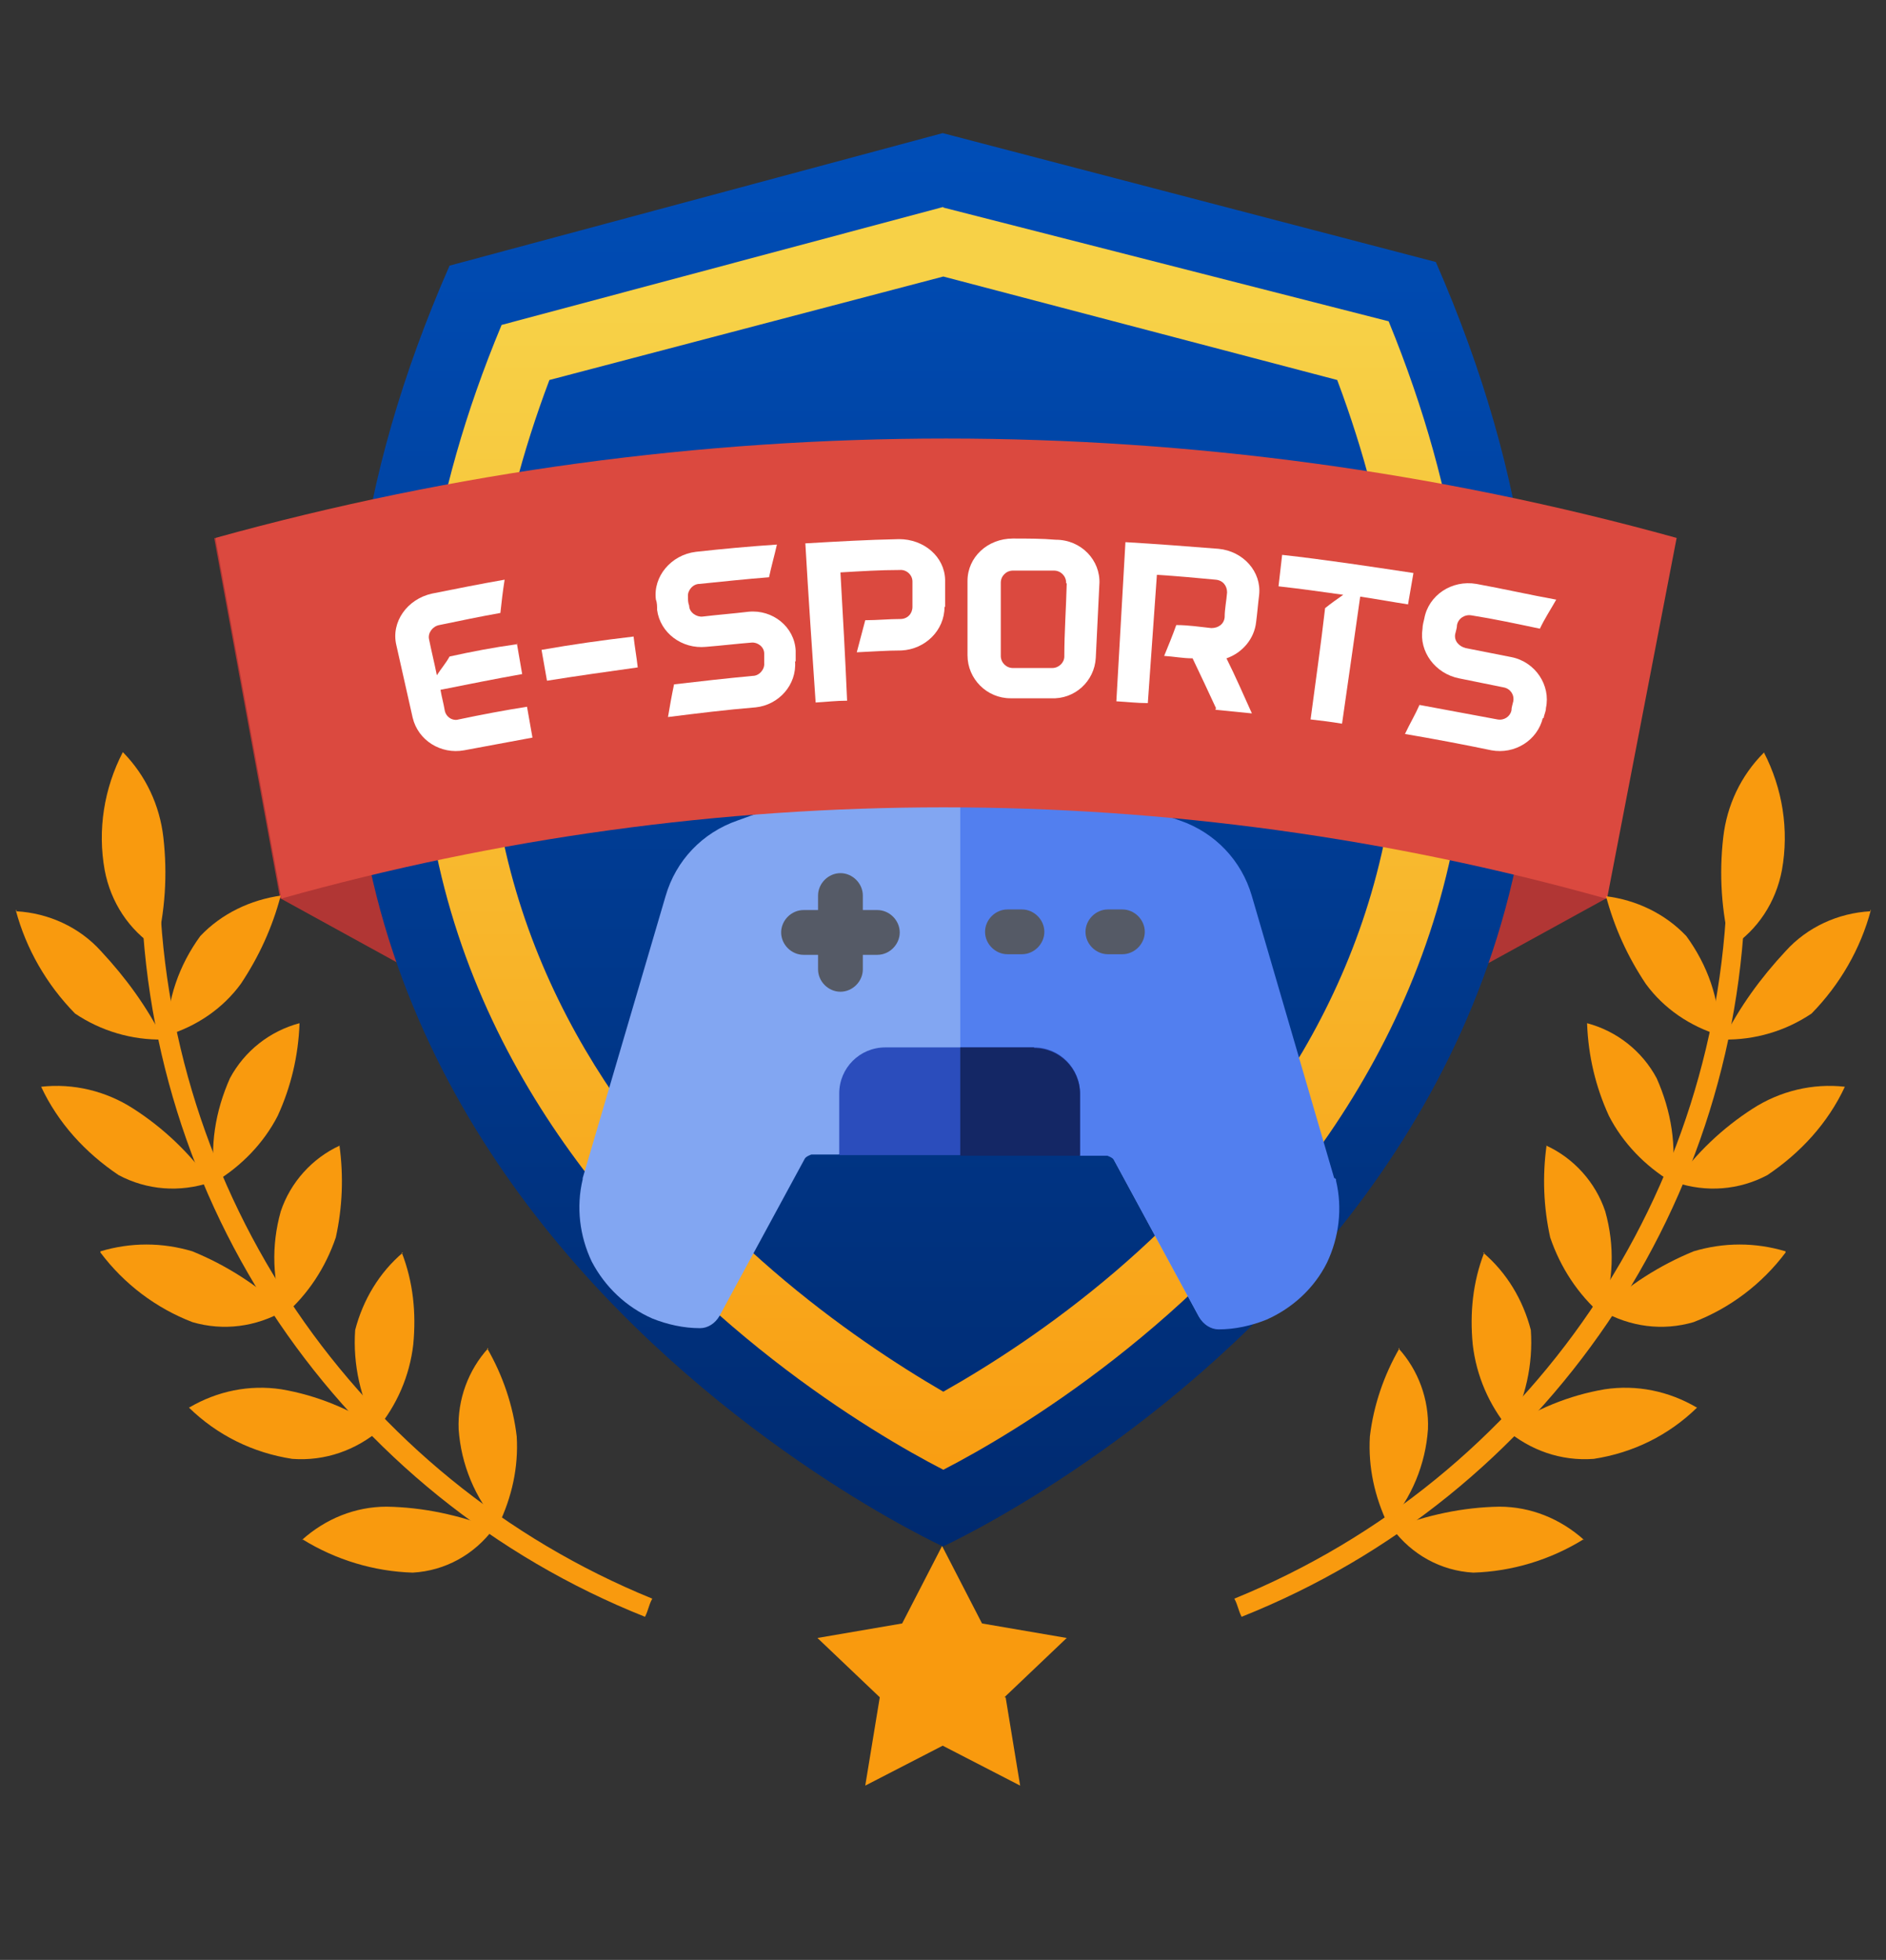 <?xml version="1.0" encoding="UTF-8"?>
<svg id="Layer_1" xmlns="http://www.w3.org/2000/svg" xmlns:xlink="http://www.w3.org/1999/xlink" version="1.1" viewBox="0 0 31.17 32.39">
  <rect x="0" y="0" width="31.17" height="32.39" fill="#333333" stroke="none"/>
  <!-- Generator: Adobe Illustrator 30.0.0, SVG Export Plug-In . SVG Version: 2.1.1 Build 123)  -->
  <defs>
    <style>
      .st0 {
        fill: none;
      }

      .st1 {
        fill: url(#linear-gradient1);
      }

      .st2 {
        fill: url(#linear-gradient);
      }

      .st3 {
        fill: #db493f;
      }

      .st4 {
        fill: #555a66;
      }

      .st5 {
        fill: #b13634;
      }

      .st6 {
        fill: #fff;
      }

      .st7 {
        fill: #82a6f2;
      }

      .st8 {
        fill: #527fef;
      }

      .st9 {
        fill: #142765;
      }

      .st10 {
        fill: #4f3c79;
      }

      .st11 {
        fill: #2b4dbc;
      }

      .st12 {
        fill: #f99a0e;
      }
    </style>
    <linearGradient id="linear-gradient" x1="-2707.93" y1="500.87" x2="-2707.93" y2="500.03" gradientTransform="translate(63435.21 14021.99) scale(23.42 -27.99)" gradientUnits="userSpaceOnUse">
      <stop offset="0" stop-color="#004db6"/>
      <stop offset="1" stop-color="#00296d"/>
    </linearGradient>
    <linearGradient id="linear-gradient1" x1="-2692.21" y1="493.33" x2="-2692.21" y2="494.16" gradientTransform="translate(55852.13 12359.13) scale(20.74 -25)" gradientUnits="userSpaceOnUse">
      <stop offset="0" stop-color="#f99a0e"/>
      <stop offset="1" stop-color="#f7d147"/>
    </linearGradient>
  </defs>
  <rect class="st0" x=".26" y="2.2" width="30.66" height="27.31"/>
  <g id="Repeat_Grid_1">
    <g id="Group_292">
      <g id="Group_281">
        <g id="Group_280">
          <path id="Path_560" class="st5" d="M4.64,14.85l5.53,3.04v-5.96l-6.63-3.04,1.09,5.96h0Z"/>
        </g>
      </g>
      <g id="Group_283">
        <g id="Group_282">
          <path id="Path_561" class="st5" d="M26.54,14.85l-5.53,3.04v-5.96l6.63-3.04-1.09,5.96h0Z"/>
        </g>
      </g>
      <path id="Path_562" class="st2" d="M15.59,25.56S1.05,18.92,7.43,4.39l8.15-2.19,8.15,2.13c6.38,14.6-8.15,21.23-8.15,21.23h.01Z"/>
      <path id="Path_563" class="st1" d="M15.59,4.57l6.51,1.71c3.65,9.73-3.41,14.97-6.51,16.72-3.04-1.77-10.16-7.05-6.51-16.72,0,0,6.51-1.71,6.51-1.71ZM15.59,3.42l-7.3,1.95c-4.87,11.68,4.93,17.7,7.3,18.92,2.37-1.22,12.17-7.24,7.36-18.98l-7.36-1.88h0Z"/>
      <g id="game-pad">
        <path id="Path_551" class="st10" d="M15.86,13.56c-.2,0-.37-.17-.37-.37v-.96c0-.86.69-1.54,1.55-1.55.2,0,.37.17.37.37s-.17.37-.37.37c-.45,0-.81.36-.81.81v.96c0,.2-.17.37-.36.37h-.01Z"/>
        <path id="Path_552" class="st7" d="M20.13,21.95c-.14,0-.25-.08-.32-.2l-1.41-2.6s-.06-.07-.11-.07h-.45l-2.1-.73-1.88.73h-.45s-.09.03-.11.07l-1.41,2.6c-.07.12-.19.2-.32.2-.27,0-.54-.06-.79-.16-.43-.19-.78-.52-1-.94-.2-.42-.26-.9-.15-1.36v-.02l1.37-4.66c.17-.59.61-1.05,1.19-1.25,2.35-.88,4.94-.88,7.28,0,.58.2,1.02.66,1.19,1.25l1.36,4.66v.02c.12.46.06.94-.15,1.36s-.56.76-1,.94c-.25.11-.52.16-.79.16h.05Z"/>
        <path id="Path_553" class="st8" d="M22.05,19.47l-1.36-4.66c-.17-.59-.61-1.05-1.19-1.25-1.17-.42-2.39-.64-3.63-.65v5.5l1.98.69h.45s.09.03.11.07l1.41,2.6c.07.12.19.2.32.2.27,0,.54-.06.79-.16.43-.19.79-.52,1-.94.2-.42.26-.9.15-1.36v-.02h0l-.02-.02h-.01Z"/>
        <g id="Group_279">
          <g id="Group_277">
            <path id="Path_554" class="st4" d="M18.55,15.77h-.24c-.2,0-.37-.17-.37-.37s.17-.37.37-.37h.24c.2,0,.37.17.37.37s-.17.37-.37.37Z"/>
          </g>
          <g id="Group_278">
            <path id="Path_555" class="st4" d="M16.89,15.77h-.24c-.2,0-.37-.17-.37-.37s.17-.37.37-.37h.24c.2,0,.37.17.37.37s-.17.37-.37.37h0Z"/>
          </g>
        </g>
        <path id="Path_556" class="st4" d="M14.5,15.04h-.24v-.24c0-.2-.17-.37-.37-.37s-.37.17-.37.37v.24h-.24c-.2,0-.37.17-.37.37s.17.37.37.37h.24v.24c0,.2.17.37.37.37s.37-.17.37-.37v-.24h.24c.2,0,.37-.17.37-.37s-.17-.37-.37-.37h0Z"/>
        <path id="Path_557" class="st11" d="M17.09,17.31h-2.46c-.42,0-.76.34-.76.76v1.02h3.98v-1.02c0-.42-.34-.76-.76-.76Z"/>
        <path id="Path_558" class="st9" d="M17.09,17.31h-1.22v1.79h1.98v-1.02c0-.42-.34-.76-.76-.76h0Z"/>
      </g>
      <path id="Path_567" class="st3" d="M26.54,14.85c-7.16-2.01-14.73-2.01-21.89,0l-1.09-5.96c7.9-2.19,16.25-2.19,24.15,0l-1.15,5.96h-.02Z"/>
      <g id="Group_291">
        <g id="Group_288">
          <g id="Group_287">
            <path id="Path_572" class="st12" d="M20.52,26.72c-.06-.12-.06-.19-.12-.3,4.88-1.99,8.09-6.71,8.15-11.98h.3c0,5.42-3.31,10.28-8.33,12.28Z"/>
            <path id="Path_573" class="st12" d="M30.92,15.04c-.17.64-.51,1.23-.98,1.71-.43.29-.94.44-1.46.43.27-.54.62-1.02,1.03-1.46.36-.4.87-.63,1.4-.66h0v-.02Z"/>
            <path id="Path_574" class="st12" d="M29.15,12.43c.31.6.42,1.28.3,1.95-.1.53-.4.99-.85,1.28-.15-.6-.19-1.21-.12-1.82.06-.53.29-1.02.67-1.4h0Z"/>
            <path id="Path_575" class="st12" d="M30.49,17.96c-.28.6-.73,1.09-1.28,1.46-.47.25-1.01.29-1.52.12.34-.48.78-.9,1.28-1.22.45-.29.99-.42,1.52-.36Z"/>
            <path id="Path_576" class="st12" d="M29.51,20.7c-.39.52-.92.92-1.52,1.15-.51.15-1.05.08-1.52-.19.44-.42.96-.75,1.52-.98.5-.15,1.02-.15,1.52,0h0v.02Z"/>
            <path id="Path_577" class="st12" d="M28.05,23.26c-.47.46-1.06.75-1.71.85-.54.04-1.05-.14-1.46-.49.5-.33,1.05-.56,1.64-.66.53-.08,1.06.03,1.52.3h0Z"/>
            <path id="Path_578" class="st12" d="M26.17,25.44c-.55.34-1.18.53-1.82.55-.54-.03-1.02-.3-1.34-.73.57-.22,1.16-.35,1.77-.36.52,0,1.01.2,1.4.55h-.01Z"/>
            <path id="Path_579" class="st12" d="M26.54,14.8c.14.53.36,1.01.66,1.46.3.41.73.7,1.22.85,0-.6-.2-1.16-.55-1.64-.35-.37-.83-.6-1.34-.66h.01Z"/>
            <path id="Path_580" class="st12" d="M26.23,16.92c.02.53.14,1.04.36,1.52.23.45.6.83,1.03,1.09.1-.58,0-1.17-.24-1.71-.24-.45-.66-.78-1.15-.91h0Z"/>
            <path id="Path_581" class="st12" d="M25.56,18.93c-.07.51-.05,1.02.06,1.52.17.5.46.94.85,1.28.2-.55.22-1.14.06-1.71-.16-.48-.52-.88-.98-1.09h.01Z"/>
            <path id="Path_582" class="st12" d="M24.53,20.7c-.19.49-.24,1-.19,1.52.06.52.27,1,.6,1.4.27-.5.4-1.07.36-1.64-.13-.5-.4-.95-.79-1.28h.02Z"/>
            <path id="Path_583" class="st12" d="M23.13,22.28c-.26.45-.43.95-.49,1.46-.03.51.08,1,.3,1.46.39-.44.62-1,.66-1.58.02-.49-.16-.98-.49-1.34h.02Z"/>
          </g>
        </g>
        <g id="Group_290">
          <g id="Group_289">
            <path id="Path_584" class="st12" d="M10.66,26.72c.06-.12.06-.19.12-.3-4.88-1.99-8.09-6.71-8.15-11.98h-.3c0,5.42,3.31,10.28,8.33,12.28Z"/>
            <path id="Path_585" class="st12" d="M.26,15.04c.17.64.51,1.23.98,1.71.43.29.94.44,1.46.43-.27-.54-.62-1.02-1.03-1.46-.36-.4-.87-.63-1.4-.66H.27v-.02Z"/>
            <path id="Path_586" class="st12" d="M2.03,12.43c-.31.6-.42,1.28-.3,1.95.1.53.4.99.85,1.28.15-.6.19-1.21.12-1.82-.06-.53-.29-1.02-.66-1.4h0Z"/>
            <path id="Path_587" class="st12" d="M.68,17.96c.28.6.73,1.09,1.28,1.46.47.25,1.01.29,1.52.12-.34-.48-.78-.9-1.28-1.22-.45-.29-.99-.42-1.52-.36Z"/>
            <path id="Path_588" class="st12" d="M1.66,20.7c.39.52.92.92,1.52,1.15.51.15,1.05.08,1.52-.19-.44-.42-.96-.75-1.52-.98-.5-.15-1.02-.15-1.52,0h0v.02Z"/>
            <path id="Path_589" class="st12" d="M3.12,23.26c.47.46,1.06.75,1.71.85.54.04,1.05-.14,1.46-.49-.5-.33-1.05-.56-1.64-.66-.53-.08-1.06.03-1.52.3h-.01Z"/>
            <path id="Path_590" class="st12" d="M5,25.44c.55.34,1.18.53,1.82.55.54-.03,1.02-.3,1.34-.73-.57-.22-1.16-.35-1.77-.36-.52,0-1.01.2-1.4.55h.01Z"/>
            <path id="Path_591" class="st12" d="M4.64,14.8c-.14.53-.36,1.01-.66,1.46-.3.41-.73.7-1.22.85,0-.59.2-1.16.55-1.64.35-.37.83-.6,1.34-.67h0Z"/>
            <path id="Path_592" class="st12" d="M4.95,16.92c-.02.53-.14,1.04-.36,1.52-.23.45-.6.83-1.03,1.09-.1-.58,0-1.17.24-1.71.24-.45.66-.78,1.15-.91h0Z"/>
            <path id="Path_593" class="st12" d="M5.61,18.93c.07.51.05,1.02-.06,1.52-.17.5-.46.94-.85,1.28-.2-.55-.22-1.14-.06-1.71.16-.48.52-.88.98-1.09h-.01Z"/>
            <path id="Path_594" class="st12" d="M6.64,20.7c.19.49.24,1,.19,1.52-.06.52-.27,1-.6,1.4-.27-.5-.4-1.07-.36-1.64.13-.5.4-.95.79-1.28h-.02Z"/>
            <path id="Path_595" class="st12" d="M8.05,22.28c.26.45.43.95.49,1.46.03.51-.08,1-.3,1.46-.39-.44-.62-1-.66-1.58-.02-.49.16-.98.49-1.34h-.02Z"/>
          </g>
        </g>
      </g>
      <path id="Path_596" class="st12" d="M16.62,28.05l.24,1.46-1.28-.66-1.28.66.24-1.46-1.03-.98,1.4-.24.66-1.28.66,1.28,1.4.24-1.03.98h.02Z"/>
    </g>
  </g>
  <g>
    <path class="st6" d="M8.54,10.62c.03.18.06.34.09.52-.45.08-.9.17-1.35.26.02.12.05.22.07.34.02.11.13.18.23.15.38-.08.75-.15,1.13-.21.03.17.06.34.09.51-.38.07-.75.14-1.13.21s-.76-.16-.85-.54c-.09-.4-.18-.8-.27-1.2-.09-.38.18-.76.59-.85.4-.08.8-.16,1.2-.23-.03.19-.05.36-.07.55-.34.06-.67.13-1.01.2-.11.02-.19.13-.17.23.04.2.09.4.13.6.07-.11.15-.2.21-.31.36-.08.73-.15,1.09-.2h.02v-.03Z"/>
    <path class="st6" d="M10.47,10.51c.02.18.05.34.07.52-.5.07-1,.14-1.5.22-.03-.17-.06-.34-.09-.51.51-.09,1.01-.16,1.52-.22h0Z"/>
    <path class="st6" d="M13.14,10.93c.03.39-.27.72-.65.76-.49.04-.97.1-1.45.16.03-.18.06-.35.1-.54.43-.05.87-.1,1.3-.14.11,0,.2-.11.19-.21v-.16c0-.11-.11-.19-.21-.18-.25.02-.5.05-.75.07-.4.04-.76-.23-.81-.61,0-.06,0-.12-.02-.17-.05-.38.25-.74.66-.79.45-.05.89-.09,1.34-.12-.04.18-.09.35-.13.54-.38.03-.76.07-1.15.11-.11,0-.2.11-.19.21,0,.05,0,.1.02.15,0,.11.12.19.22.18.25-.03.51-.05.76-.08.4-.04.76.25.78.64v.18h-.01Z"/>
    <path class="st6" d="M15.61,10.03h0c0,.39-.32.7-.71.72-.25,0-.5.02-.74.03.05-.18.09-.35.14-.53.2,0,.39-.02.58-.02.12,0,.2-.09.2-.2v-.42c0-.11-.1-.2-.21-.19-.32,0-.64.02-.98.04.04.7.08,1.41.11,2.12-.18,0-.34.02-.52.03-.06-.88-.12-1.76-.17-2.63.52-.03,1.03-.06,1.55-.07.41,0,.75.29.76.67h0v.45h-.01ZM15.61,9.6h0ZM15.61,10.04h0Z"/>
    <path class="st6" d="M18.17,9.64c-.02.41-.04.82-.06,1.23-.02.39-.35.69-.74.67h-.67c-.39,0-.71-.32-.71-.71v-1.23c0-.39.33-.7.75-.7.23,0,.48,0,.71.02.42,0,.74.34.72.73h0ZM17.62,9.63c0-.11-.09-.2-.2-.2h-.68c-.11,0-.2.09-.2.2v1.21c0,.11.09.2.2.2h.65c.11,0,.2-.09.2-.19,0-.4.03-.81.04-1.21h-.01Z"/>
    <path class="st6" d="M20.1,11.71c-.13-.28-.26-.56-.39-.83-.16,0-.31-.03-.47-.04.07-.17.14-.34.2-.51.2,0,.39.03.58.05.12,0,.21-.07.22-.18,0-.14.03-.27.04-.41,0-.11-.07-.2-.19-.21-.32-.03-.64-.06-.97-.08-.05.7-.1,1.41-.15,2.12-.18,0-.34-.02-.52-.03.05-.88.1-1.76.15-2.63.52.03,1.03.07,1.54.11.41.04.71.38.67.76h0c-.02.16-.03.3-.05.45h0c-.03.28-.23.51-.49.6.15.3.28.6.42.91-.2-.02-.4-.04-.6-.06h0v-.02ZM20.82,9.84h0ZM20.77,10.29h0Z"/>
    <path class="st6" d="M23.28,9.99c-.26-.04-.53-.09-.8-.13-.1.7-.2,1.41-.3,2.1-.18-.03-.34-.05-.52-.07.08-.61.17-1.23.24-1.84.1-.08.2-.15.3-.22-.35-.05-.71-.1-1.07-.14.02-.18.04-.34.06-.52.72.08,1.44.19,2.17.3-.03.18-.06.34-.09.52h.01Z"/>
    <path class="st6" d="M25.5,11.86c-.09.38-.47.61-.85.54-.48-.1-.96-.19-1.43-.27.08-.17.17-.32.24-.48l1.29.24c.11.02.21-.05.23-.15,0-.05.02-.1.03-.15.02-.11-.05-.21-.16-.23-.24-.05-.5-.1-.74-.15-.39-.08-.66-.44-.6-.82,0-.06.02-.12.03-.17.07-.38.45-.64.86-.57.44.08.88.18,1.32.26-.09.16-.19.31-.27.48-.38-.08-.75-.16-1.13-.22-.11-.02-.22.05-.24.16,0,.05-.02.1-.03.15-.02.11.06.2.17.23.25.05.51.1.76.15.4.08.65.47.57.84,0,.06-.03.11-.04.17h-.01Z"/>
  </g>
</svg>